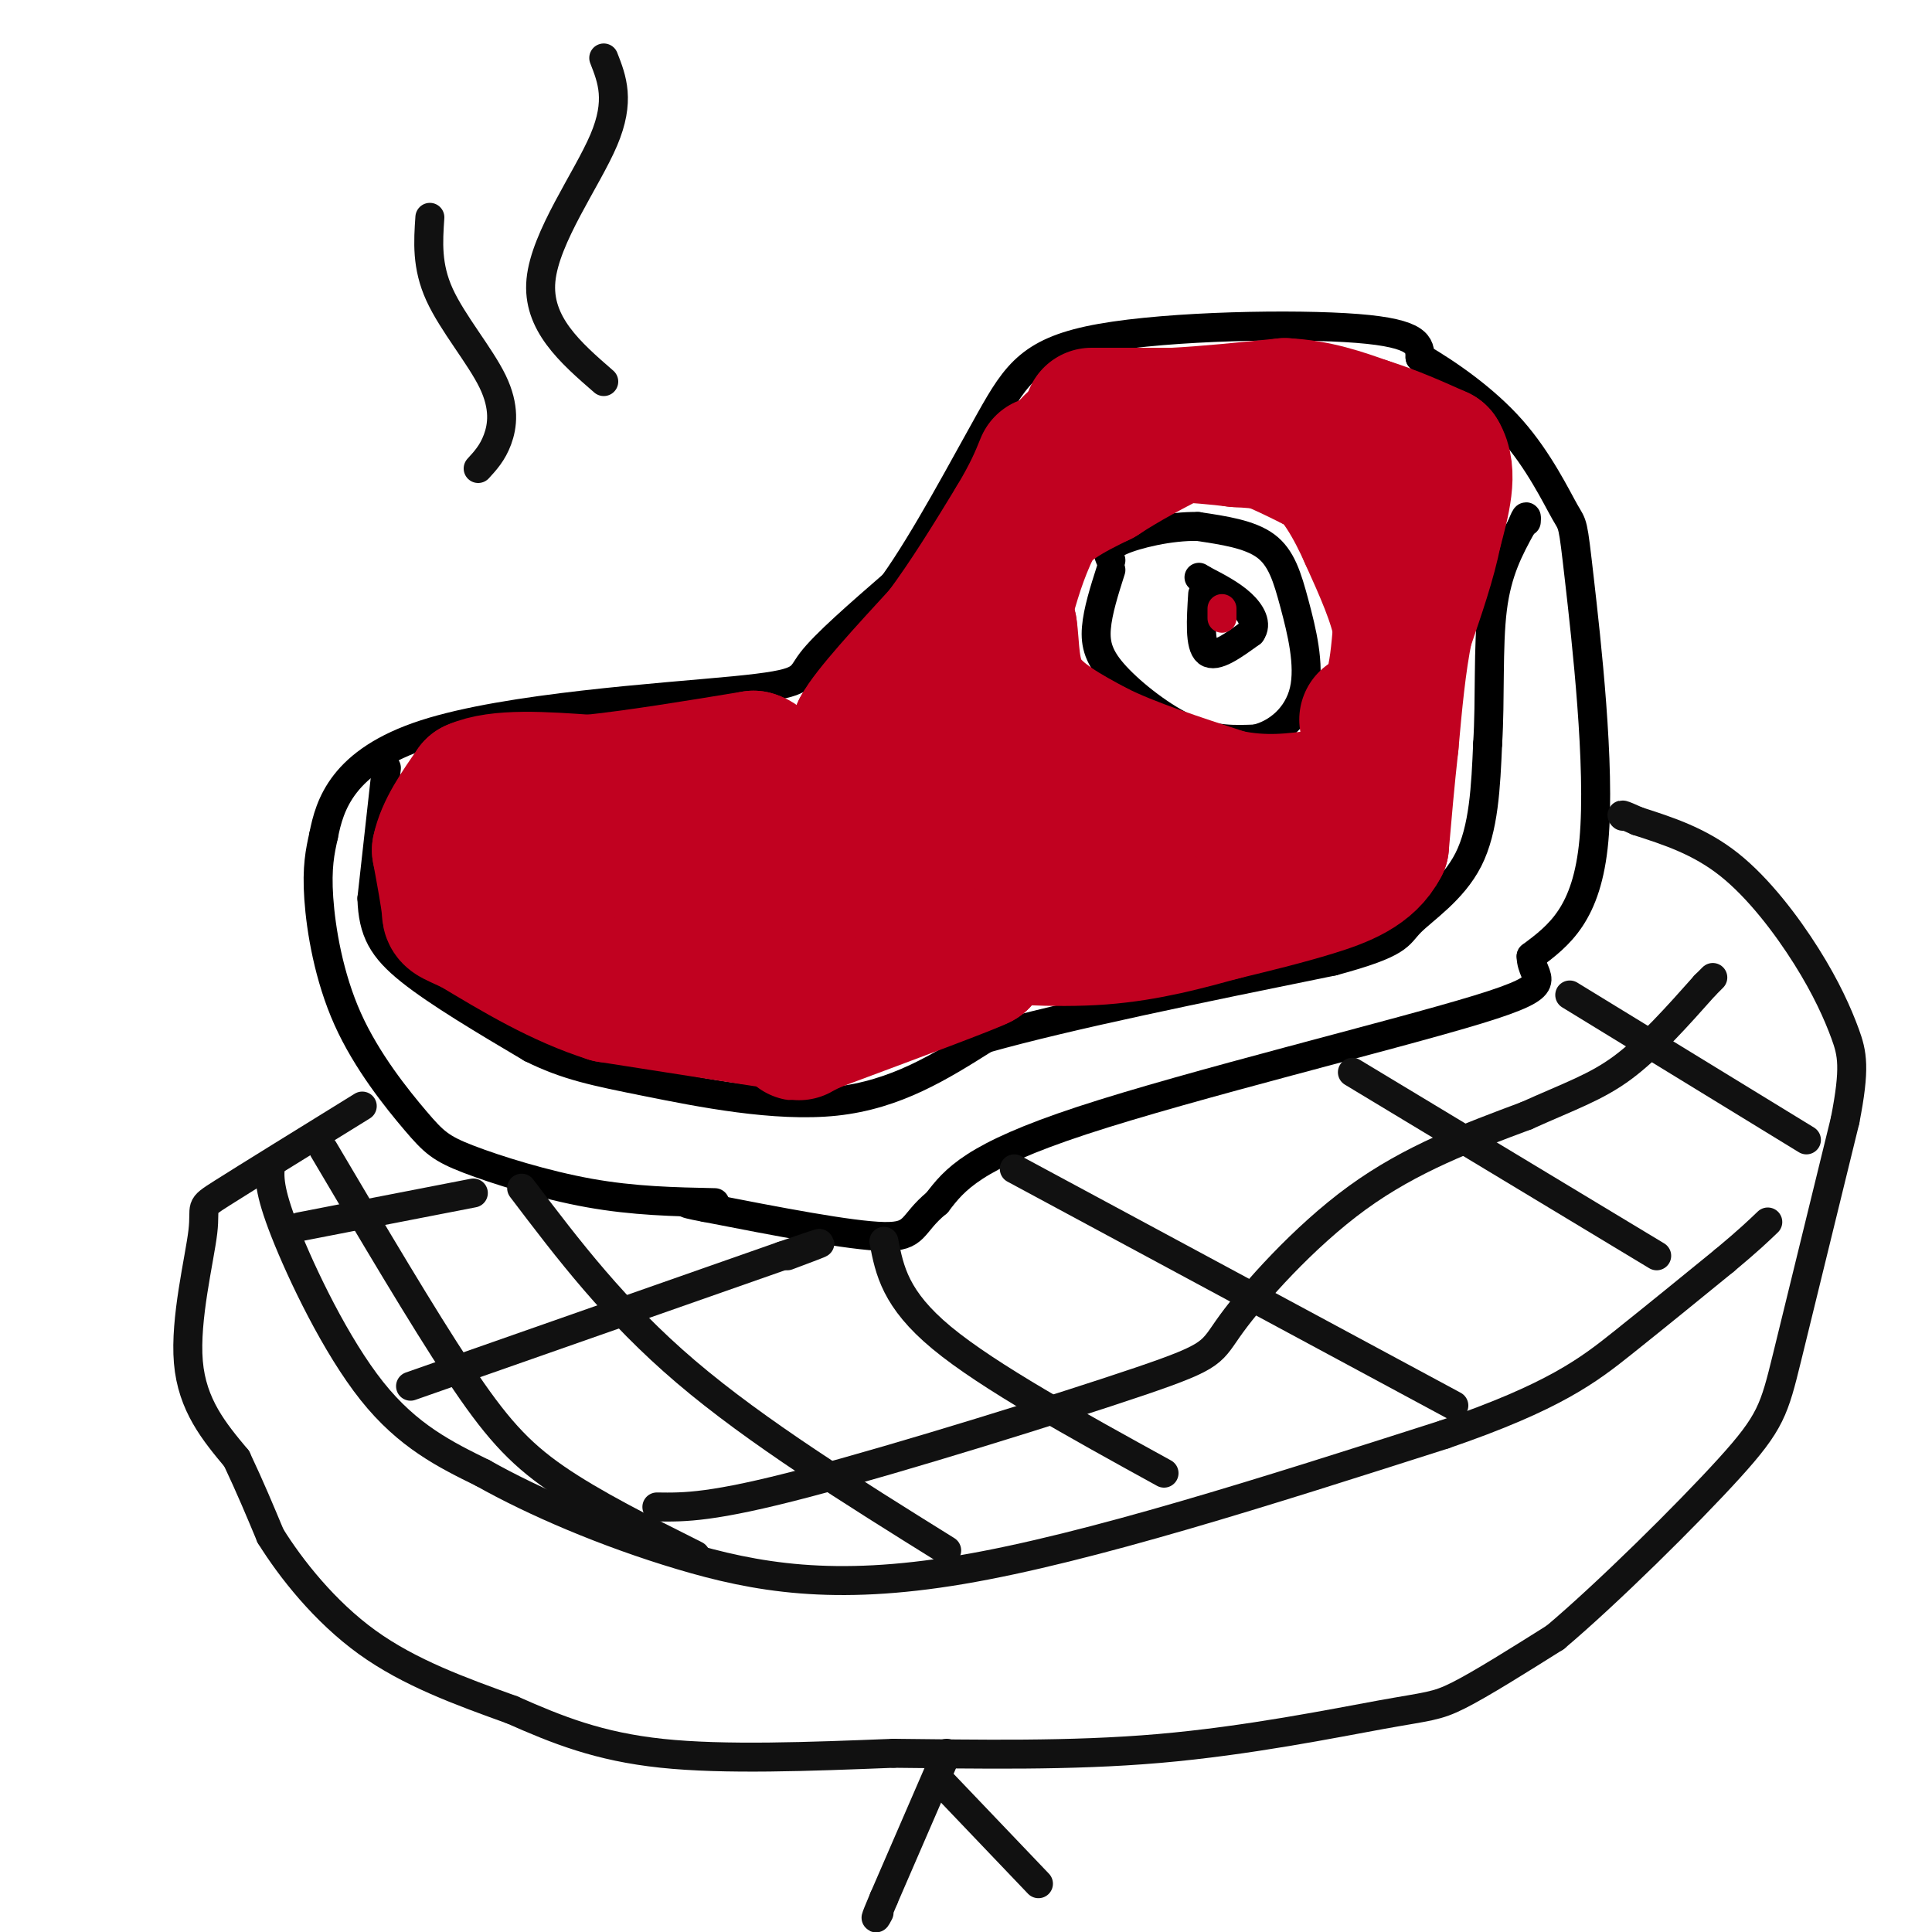<svg viewBox='0 0 400 400' version='1.1' xmlns='http://www.w3.org/2000/svg' xmlns:xlink='http://www.w3.org/1999/xlink'><g fill='none' stroke='rgb(0,0,0)' stroke-width='6' stroke-linecap='round' stroke-linejoin='round'><path d='M148,249c-8.391,-0.173 -16.782,-0.345 -26,-2c-9.218,-1.655 -19.263,-4.791 -25,-7c-5.737,-2.209 -7.167,-3.489 -11,-8c-3.833,-4.511 -10.071,-12.253 -14,-21c-3.929,-8.747 -5.551,-18.499 -6,-25c-0.449,-6.501 0.276,-9.750 1,-13'/><path d='M67,173c1.233,-6.266 3.815,-15.432 21,-21c17.185,-5.568 48.973,-7.537 64,-9c15.027,-1.463 13.293,-2.418 16,-6c2.707,-3.582 9.853,-9.791 17,-16'/><path d='M185,121c6.569,-9.196 14.493,-24.187 20,-34c5.507,-9.813 8.598,-14.450 23,-17c14.402,-2.550 40.115,-3.014 53,-2c12.885,1.014 12.943,3.507 13,6'/><path d='M294,74c5.672,3.311 13.351,8.589 19,15c5.649,6.411 9.267,13.956 11,17c1.733,3.044 1.582,1.589 3,14c1.418,12.411 4.405,38.689 3,54c-1.405,15.311 -7.203,19.656 -13,24'/><path d='M317,198c0.024,5.036 6.583,5.625 -11,11c-17.583,5.375 -59.310,15.536 -82,23c-22.690,7.464 -26.345,12.232 -30,17'/><path d='M194,249c-5.467,4.467 -4.133,7.133 -11,7c-6.867,-0.133 -21.933,-3.067 -37,-6'/><path d='M146,250c-6.333,-1.167 -3.667,-1.083 -1,-1'/><path d='M80,159c0.000,0.000 -3.000,27.000 -3,27'/><path d='M77,186c0.200,6.822 2.200,10.378 8,15c5.800,4.622 15.400,10.311 25,16'/><path d='M110,217c7.345,3.667 13.208,4.833 24,7c10.792,2.167 26.512,5.333 39,4c12.488,-1.333 21.744,-7.167 31,-13'/><path d='M204,215c17.167,-4.833 44.583,-10.417 72,-16'/><path d='M276,199c14.095,-3.798 13.333,-5.292 16,-8c2.667,-2.708 8.762,-6.631 12,-13c3.238,-6.369 3.619,-15.185 4,-24'/><path d='M308,154c0.578,-9.200 0.022,-20.200 1,-28c0.978,-7.800 3.489,-12.400 6,-17'/><path d='M315,109c1.167,-3.000 1.083,-2.000 1,-1'/><path d='M230,118c-1.357,4.256 -2.714,8.512 -3,12c-0.286,3.488 0.500,6.208 4,10c3.500,3.792 9.714,8.655 15,11c5.286,2.345 9.643,2.173 14,2'/><path d='M260,153c4.501,-1.043 8.753,-4.651 10,-10c1.247,-5.349 -0.510,-12.440 -2,-18c-1.490,-5.560 -2.711,-9.589 -6,-12c-3.289,-2.411 -8.644,-3.206 -14,-4'/><path d='M248,109c-5.644,-0.133 -12.756,1.533 -16,3c-3.244,1.467 -2.622,2.733 -2,4'/><path d='M249,123c-0.333,5.333 -0.667,10.667 1,12c1.667,1.333 5.333,-1.333 9,-4'/><path d='M259,131c1.311,-1.733 0.089,-4.067 -2,-6c-2.089,-1.933 -5.044,-3.467 -8,-5'/><path d='M249,120c-1.333,-0.833 -0.667,-0.417 0,0'/></g>
<g fill='none' stroke='rgb(193,1,32)' stroke-width='28' stroke-linecap='round' stroke-linejoin='round'><path d='M158,211c0.000,0.000 -32.000,-5.000 -32,-5'/><path d='M126,206c-10.000,-3.167 -19.000,-8.583 -28,-14'/><path d='M98,192c-5.378,-2.533 -4.822,-1.867 -5,-4c-0.178,-2.133 -1.089,-7.067 -2,-12'/><path d='M91,176c0.833,-4.167 3.917,-8.583 7,-13'/><path d='M98,163c5.167,-2.333 14.583,-1.667 24,-1'/><path d='M122,162c9.667,-1.000 21.833,-3.000 34,-5'/><path d='M156,157c4.400,1.267 -1.600,6.933 -9,10c-7.400,3.067 -16.200,3.533 -25,4'/><path d='M122,171c-5.400,2.044 -6.400,5.156 -3,7c3.400,1.844 11.200,2.422 19,3'/><path d='M138,181c5.133,1.311 8.467,3.089 12,7c3.533,3.911 7.267,9.956 11,16'/><path d='M161,204c4.500,3.167 10.250,3.083 16,3'/><path d='M177,207c7.000,-0.833 16.500,-4.417 26,-8'/><path d='M203,199c-1.333,0.833 -17.667,6.917 -34,13'/><path d='M169,212c-5.805,2.569 -3.319,2.493 -3,0c0.319,-2.493 -1.530,-7.402 1,-14c2.530,-6.598 9.437,-14.885 11,-19c1.563,-4.115 -2.219,-4.057 -6,-4'/><path d='M172,175c-3.167,-0.890 -8.086,-1.115 -9,0c-0.914,1.115 2.177,3.569 6,5c3.823,1.431 8.378,1.837 11,-3c2.622,-4.837 3.311,-14.919 4,-25'/><path d='M184,152c-0.333,-4.333 -3.167,-2.667 -6,-1'/><path d='M178,151c1.833,-3.500 9.417,-11.750 17,-20'/><path d='M195,131c5.333,-7.167 10.167,-15.083 15,-23'/><path d='M210,108c3.500,-5.833 4.750,-8.917 6,-12'/><path d='M226,86c0.000,0.000 17.000,0.000 17,0'/><path d='M243,86c6.667,-0.333 14.833,-1.167 23,-2'/><path d='M266,84c6.667,0.333 11.833,2.167 17,4'/><path d='M283,88c5.333,1.667 10.167,3.833 15,6'/><path d='M298,94c2.333,3.667 0.667,9.833 -1,16'/><path d='M297,110c-1.167,6.000 -3.583,13.000 -6,20'/><path d='M291,130c-1.500,7.333 -2.250,15.667 -3,24'/><path d='M288,154c-0.833,7.500 -1.417,14.250 -2,21'/><path d='M286,175c-2.578,5.044 -8.022,7.156 -14,9c-5.978,1.844 -12.489,3.422 -19,5'/><path d='M253,189c-7.089,1.933 -15.311,4.267 -25,5c-9.689,0.733 -20.844,-0.133 -32,-1'/><path d='M196,193c-6.357,-1.476 -6.250,-4.667 -6,-8c0.250,-3.333 0.643,-6.810 9,-7c8.357,-0.190 24.679,2.905 41,6'/><path d='M240,184c-2.333,-1.600 -28.667,-8.600 -39,-17c-10.333,-8.400 -4.667,-18.200 1,-28'/><path d='M202,139c0.644,-8.489 1.756,-15.711 3,-17c1.244,-1.289 2.622,3.356 4,8'/><path d='M209,130c0.622,3.867 0.178,9.533 3,14c2.822,4.467 8.911,7.733 15,11'/><path d='M227,155c7.000,3.500 17.000,6.750 27,10'/><path d='M254,165c7.833,1.667 13.917,0.833 20,0'/><path d='M274,165c3.333,0.000 1.667,0.000 0,0'/><path d='M283,149c1.917,-1.417 3.833,-2.833 5,-6c1.167,-3.167 1.583,-8.083 2,-13'/><path d='M290,130c-0.833,-5.333 -3.917,-12.167 -7,-19'/><path d='M283,111c-2.822,-6.333 -6.378,-12.667 -11,-16c-4.622,-3.333 -10.311,-3.667 -16,-4'/><path d='M256,91c-7.667,-1.000 -18.833,-1.500 -30,-2'/><path d='M226,89c-7.000,3.000 -9.500,11.500 -12,20'/><path d='M214,109c-3.000,6.167 -4.500,11.583 -6,17'/><path d='M208,126c-0.756,-0.156 0.356,-9.044 4,-15c3.644,-5.956 9.822,-8.978 16,-12'/><path d='M228,99c5.333,-3.500 10.667,-6.250 16,-9'/><path d='M244,90c4.978,-1.667 9.422,-1.333 14,0c4.578,1.333 9.289,3.667 14,6'/><path d='M272,96c2.500,1.000 1.750,0.500 1,0'/></g>
<g fill='none' stroke='rgb(193,1,32)' stroke-width='6' stroke-linecap='round' stroke-linejoin='round'><path d='M253,126c0.000,0.000 0.000,2.000 0,2'/></g>
<g fill='none' stroke='rgb(17,17,17)' stroke-width='6' stroke-linecap='round' stroke-linejoin='round'><path d='M75,229c-11.952,7.387 -23.905,14.774 -29,18c-5.095,3.226 -3.333,2.292 -4,8c-0.667,5.708 -3.762,18.060 -3,27c0.762,8.940 5.381,14.470 10,20'/><path d='M49,302c2.833,6.000 4.917,11.000 7,16'/><path d='M56,318c4.200,6.756 11.200,15.644 20,22c8.800,6.356 19.400,10.178 30,14'/><path d='M106,354c9.422,4.178 17.978,7.622 31,9c13.022,1.378 30.511,0.689 48,0'/><path d='M185,363c17.285,0.172 36.499,0.603 55,-1c18.501,-1.603 36.289,-5.239 46,-7c9.711,-1.761 11.346,-1.646 16,-4c4.654,-2.354 12.327,-7.177 20,-12'/><path d='M322,339c10.667,-8.988 27.333,-25.458 36,-35c8.667,-9.542 9.333,-12.155 12,-23c2.667,-10.845 7.333,-29.923 12,-49'/><path d='M382,232c2.147,-10.962 1.514,-13.866 0,-18c-1.514,-4.134 -3.907,-9.498 -8,-16c-4.093,-6.502 -9.884,-14.144 -16,-19c-6.116,-4.856 -12.558,-6.928 -19,-9'/><path d='M339,170c-3.667,-1.667 -3.333,-1.333 -3,-1'/><path d='M56,241c-0.222,2.622 -0.444,5.244 3,14c3.444,8.756 10.556,23.644 18,33c7.444,9.356 15.222,13.178 23,17'/><path d='M100,305c10.571,5.964 25.500,12.375 41,17c15.500,4.625 31.571,7.464 58,3c26.429,-4.464 63.214,-16.232 100,-28'/><path d='M299,297c22.844,-7.822 29.956,-13.378 37,-19c7.044,-5.622 14.022,-11.311 21,-17'/><path d='M357,261c5.000,-4.167 7.000,-6.083 9,-8'/><path d='M196,363c0.000,0.000 -13.000,30.000 -13,30'/><path d='M183,393c-2.333,5.500 -1.667,4.250 -1,3'/><path d='M194,368c0.000,0.000 21.000,22.000 21,22'/><path d='M67,238c10.244,17.333 20.489,34.667 28,46c7.511,11.333 12.289,16.667 20,22c7.711,5.333 18.356,10.667 29,16'/><path d='M108,246c9.667,12.750 19.333,25.500 34,38c14.667,12.500 34.333,24.750 54,37'/><path d='M183,257c1.167,6.000 2.333,12.000 12,20c9.667,8.000 27.833,18.000 46,28'/><path d='M210,242c0.000,0.000 91.000,49.000 91,49'/><path d='M280,222c0.000,0.000 63.000,38.000 63,38'/><path d='M325,206c0.000,0.000 49.000,30.000 49,30'/><path d='M62,254c0.000,0.000 36.000,-7.000 36,-7'/><path d='M85,287c0.000,0.000 77.000,-27.000 77,-27'/><path d='M162,260c13.000,-4.500 7.000,-2.250 1,0'/><path d='M136,312c5.713,0.081 11.426,0.163 31,-5c19.574,-5.163 53.010,-15.569 69,-21c15.990,-5.431 14.536,-5.885 19,-12c4.464,-6.115 14.847,-17.890 26,-26c11.153,-8.110 23.077,-12.555 35,-17'/><path d='M316,231c9.133,-4.111 14.467,-5.889 20,-10c5.533,-4.111 11.267,-10.556 17,-17'/><path d='M353,204c2.833,-2.833 1.417,-1.417 0,0'/><path d='M99,97c1.488,-1.619 2.976,-3.238 4,-6c1.024,-2.762 1.583,-6.667 -1,-12c-2.583,-5.333 -8.310,-12.095 -11,-18c-2.690,-5.905 -2.345,-10.952 -2,-16'/><path d='M125,79c-6.933,-6.022 -13.867,-12.044 -13,-21c0.867,-8.956 9.533,-20.844 13,-29c3.467,-8.156 1.733,-12.578 0,-17'/></g>
</svg>